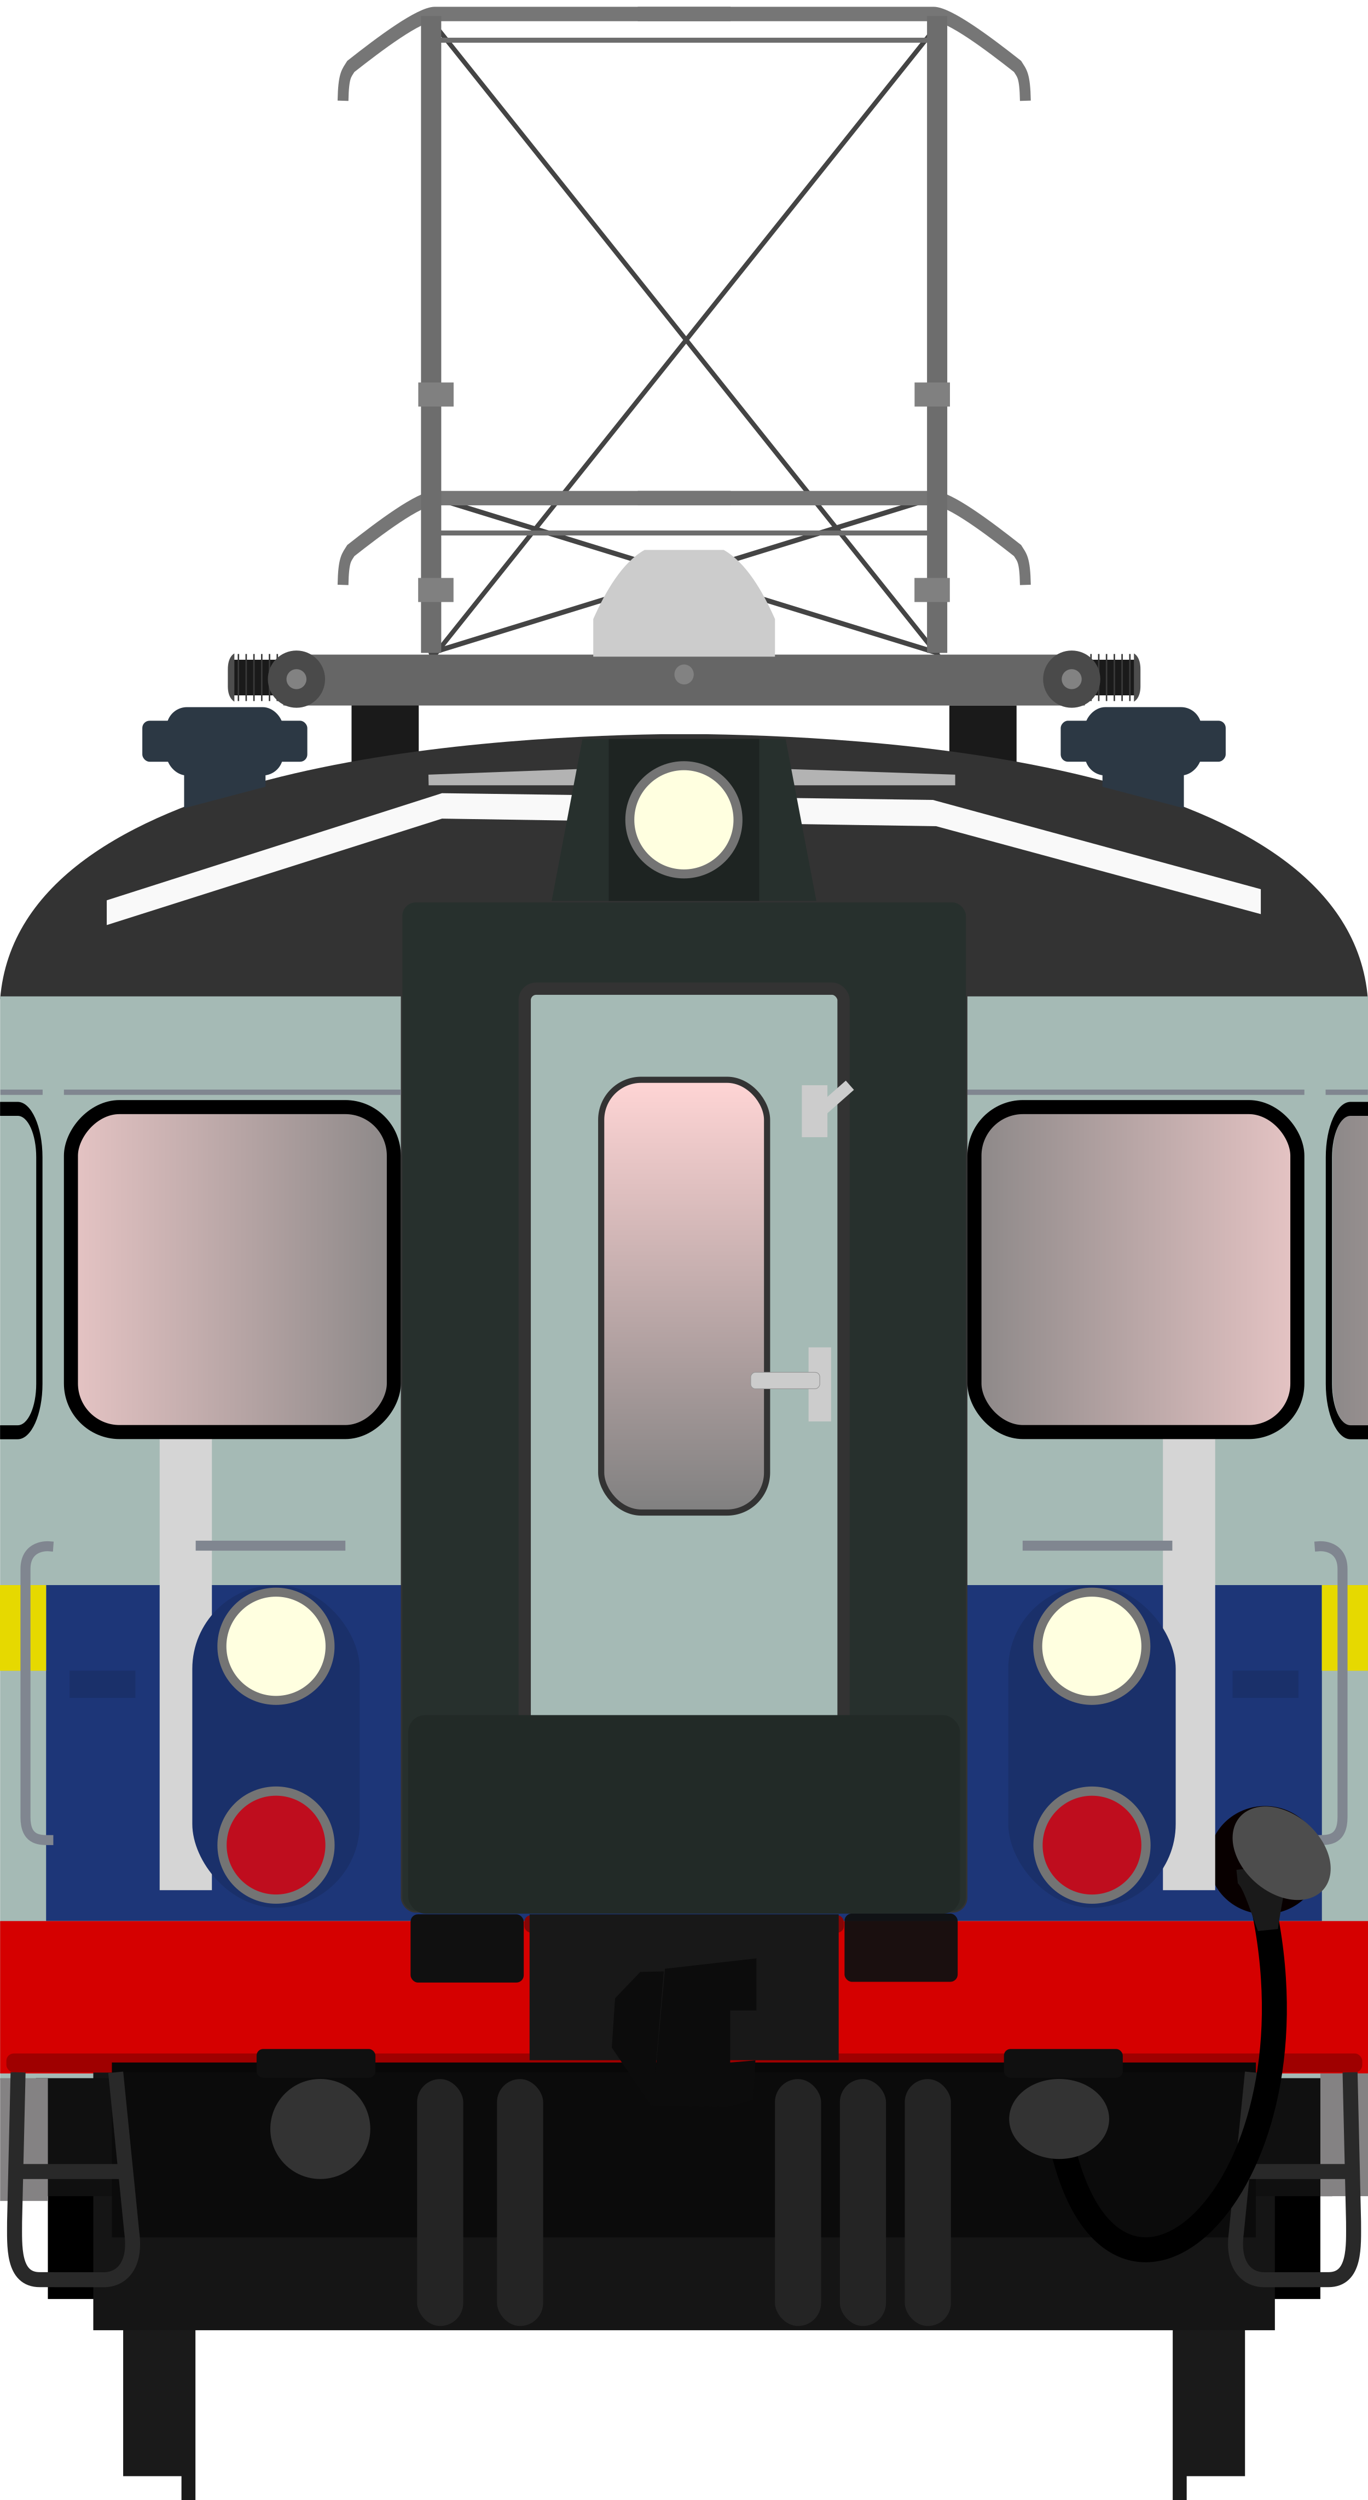 <?xml version="1.0" encoding="utf-8" standalone="no"?>
<!DOCTYPE svg PUBLIC "-//W3C//DTD SVG 1.1//EN" "http://www.w3.org/Graphics/SVG/1.1/DTD/svg11.dtd">
<svg version="1.1" xmlns="http://www.w3.org/2000/svg" width="273.74" height="500" xmlns:xlink="http://www.w3.org/1999/xlink">
<defs>
<filter id="filter1157-6" x="-.004" y="-.263" width="1.007" height="1.525" color-interpolation-filters="sRGB"><feGaussianBlur stdDeviation="0.109"/></filter>
<linearGradient id="linearGradient901" x1="97.02" x2="97.02" y1="74.532" y2="93.24" gradientTransform="matrix(4.643 0 0 4.643 -314.59 -130.22)" gradientUnits="userSpaceOnUse"><stop stop-color="#ffd5d5" offset="0"/><stop stop-color="#808080" offset="1"/></linearGradient>
<filter id="filter4972-8-1-7" x="-2.353" y="-.3" width="5.706" height="1.6" color-interpolation-filters="sRGB"><feGaussianBlur stdDeviation="4.081"/></filter>
<filter id="filter5531" x="-.107" y="-.849" width="1.213" height="2.714" color-interpolation-filters="sRGB"><feGaussianBlur stdDeviation="2.122"/></filter>
<filter id="filter5711" x="-.11" y="-2.893" width="1.219" height="6.787" color-interpolation-filters="sRGB"><feGaussianBlur stdDeviation="1.037"/></filter>
<filter id="filter4972-8-1-7-2" x="-2.353" y="-.3" width="5.706" height="1.6" color-interpolation-filters="sRGB"><feGaussianBlur stdDeviation="4.081"/></filter>
<filter id="filter4041" x="-.031" y="-.497" width="1.061" height="1.994" color-interpolation-filters="sRGB"><feGaussianBlur stdDeviation="0.863"/></filter>
<linearGradient id="linearGradient18410" x1="92.848" x2="10.764" y1="251" y2="251" gradientTransform="matrix(1.123 0 0 1.123 173.94 -28.076)" gradientUnits="userSpaceOnUse" xlink:href="#linearGradient901"/>
<linearGradient id="linearGradient28833" x1="92.848" x2="10.764" y1="251" y2="251" gradientTransform="matrix(1.118 0 0 1.118 245.6 -26.521)" gradientUnits="userSpaceOnUse" xlink:href="#linearGradient901"/>
<linearGradient id="linearGradient29146" x1="92.848" x2="10.764" y1="251" y2="251" gradientTransform="matrix(1.123 0 0 1.123 -99.855 -26.926)" gradientUnits="userSpaceOnUse" xlink:href="#linearGradient901"/>
</defs>
<g stroke-width="3.788">
<rect x="9.577" y="410.66" width="254.63" height="49.101"/>
<rect x="189.97" y="141.07" width="13.446" height="13.575" fill="#1a1a1a"/>
<rect x="70.346" y="139.52" width="13.446" height="13.575" fill="#1a1a1a"/>
</g>
<path d="m132.19 146.83c-37.172 0.62-128.42 6.17-132.16 52.948 0 0 273.74-4.7e-4 273.69 0-3.742-46.776-95.018-52.328-132.17-52.948z" fill="#333" stroke-width="3.78"/>
<path transform="matrix(4.642 0 0 4.642 -313.01 -129.7)" d="m71.767 66.533 14.676-4.686 21.239 0.292 14.362 3.907v1.622l-14.296-3.869-21.225-0.326-14.756 4.682z" fill="#f9f9f9" filter="url(#filter5531)" stroke="#333" stroke-linecap="round" stroke-width=".529" style="paint-order:fill markers stroke"/>
<path transform="matrix(4.642 0 0 4.642 -313.01 -129.7)" d="m85.898 61.314 10.723-0.401 11.984 0.401v0.459h-22.697z" fill="#e6e6e6" fill-opacity=".715" filter="url(#filter5711)" style="paint-order:fill markers stroke"/>
<g>
<rect x=".026" y="199.26" width="273.74" height="216.71" ry="0" fill="#a5bab5" stroke-width="3.78" style="paint-order:fill markers stroke"/>
<rect x="9.225" y="316.99" width="255.29" height="67.186" fill="#1d3678" stroke-width="1.016" style="paint-order:fill markers stroke"/>
<rect x=".026" y="384.18" width="273.74" height="30.474" ry="0" fill="#d50000" style="paint-order:fill markers stroke"/>
</g>
<g stroke="#333" stroke-linecap="round">
<rect x="80.361" y="180.32" width="113.07" height="202.03" ry="2.851" fill="#27302d" stroke-width=".3" style="paint-order:fill markers stroke"/>
<rect x="104.99" y="197.72" width="63.807" height="163.35" ry="2.305" fill="#a5bab5" stroke="#333" stroke-width="2.457" style="paint-order:fill markers stroke"/>
<rect x="120.3" y="215.94" width="33.191" height="86.545" ry="8.01" fill="url(#linearGradient901)" stroke-width="1.228" style="paint-order:fill markers stroke"/>
</g>
<g stroke-width="3.78">
<rect x="82.158" y="382.83" width="22.644" height="13.649" ry="1.473" fill="#101010" style="paint-order:fill markers stroke"/>
<rect x="168.99" y="382.68" width="22.644" height="13.649" ry="1.473" fill="#101010" fill-opacity=".947" style="paint-order:fill markers stroke"/>
<rect x="81.68" y="342.99" width="110.43" height="39.704" ry="3.412" fill="#222a27" style="paint-order:fill markers stroke"/>
</g>
<g fill="#1a1a1a">
<rect x="24.646" y="416.6" width="13.436" height="78.593" stroke-width="1.491"/>
<rect x="36.313" y="424.99" width="2.796" height="75.006" stroke-width="2.073"/>
<rect transform="scale(-1,1)" x="-249.13" y="416.6" width="13.436" height="78.593" stroke-width="1.491"/>
<rect transform="scale(-1,1)" x="-237.46" y="425" width="2.796" height="75.006" stroke-width="2.073"/>
</g>
<rect x="18.667" y="414.47" width="236.44" height="51.538" ry="0" fill="#151515" stroke-width="4.1" style="paint-order:fill markers stroke"/>
<rect x="7.185" y="415.6" width="259.4" height="23.605" fill="#101010" stroke-linecap="square" stroke-width="2"/>
<rect transform="matrix(3.377 0 0 8.396 -188.57 -684.05)" x="62.469" y="130.6" width="67.787" height="4.165" fill="#0b0b0b" filter="url(#filter4041)" stroke-linecap="square" stroke-width=".529" style="mix-blend-mode:normal"/>
<ellipse cx="253.13" cy="371.98" rx="11.228" ry="10.802" fill="#080000" stroke-width="3.582" style="paint-order:fill markers stroke"/>
<rect x="104.93" y="383.02" width="63.932" height="3.479" ry="1.305" fill="#850606" stroke-width="3.78" style="paint-order:fill markers stroke"/>
<rect transform="matrix(3.78 0 0 3.78 -227.33 -63.386)" x="60.477" y="125.41" width="71.777" height=".997" ry=".39" fill-opacity=".256" filter="url(#filter1157-6)" style="paint-order:fill markers stroke"/>
<g stroke-width="3.78">
<rect x="105.97" y="382.83" width="61.853" height="29.172" ry="0" fill="#181818" style="paint-order:fill markers stroke"/>
<path d="m133.06 393.72-2.522 27.418 15.025 0.22 5.155-1.426 0.439-7.896-5.045 0.439v-10.419h5.264v-10.419z" fill="#0c0c0c"/>
<path d="m132.84 394.24-4.716 0.11-5.045 5.264-0.658 9.87 8.116 11.954z" fill="#0c0c0c"/>
</g>
<rect x="264.21" y="414.65" width="9.556" height="24.55" fill="#848283" stroke-width="3.788"/>
<rect x=".026" y="415.6" width="9.556" height="24.55" fill="#848283" stroke-width="3.788"/>
<g fill="none" stroke="#292929" stroke-width="3">
<path d="m250.61 414.43-3.217 32.077c-0.897 6.626 2.133 9.42 5.638 9.402l12.759-0.015c5.504 0.03 5.059-6.791 5.059-11.606l-0.699-29.859"/>
<path d="m248.76 434.27h21.299"/>
<path d="m23.157 414.43 3.217 32.077c0.897 6.626-2.133 9.42-5.638 9.402l-12.759-0.015c-5.504 0.03-5.059-6.791-5.059-11.606l0.699-29.859"/>
<path d="m25.009 434.27h-21.299"/>
</g>
<rect transform="matrix(-2.511 0 0 4.683 347.99 -170.3)" x="121.7" y="84.442" width="4.163" height="32.642" ry="0" fill="#d5d5d5" filter="url(#filter4972-8-1-7)" style="paint-order:fill markers stroke"/>
<g fill="#e6d900">
<rect x="264.51" y="316.99" width="9.22" height="17.134" ry="0" fill="#e6d900" stroke-width=".834" style="paint-order:fill markers stroke"/>
</g>
<g transform="matrix(.696 0 0 1 .212 -.298)" fill="#e6d900">
<rect x="-.305" y="317.29" width="13.255" height="17.134" ry="0" fill="#e6d900" style="paint-order:fill markers stroke"/>
</g>
<rect transform="matrix(-2.511 0 0 4.683 548.75 -170.3)" x="121.7" y="84.442" width="4.163" height="32.642" ry="0" fill="#d5d5d5" filter="url(#filter4972-8-1-7-2)" style="paint-order:fill markers stroke"/>
<g fill="none">
<path d="m87.005 99.586 100.52 30.985" stroke="#444" stroke-linecap="square" stroke-linejoin="bevel"/>
<path d="m186.74 99.586-100.47 30.985" stroke="#444" stroke-linecap="square" stroke-linejoin="bevel"/>
<g transform="matrix(.754 0 0 1.002 33.71 -.114)">
<path d="m69.22 3.753 137.37 129.4" stroke="#444" stroke-width="1.08px"/>
<path d="m205.55 3.753-137.37 129.4" stroke="#444" stroke-width="1.08px"/>
<g stroke="#767676" stroke-width="2.877">
<g transform="translate(7.188)" stroke-width="2.877">
<path d="m142 2.905h-78.478c-4.172 0-14.619 5.907-22.305 10.46-1.132 1.391-1.955 1.662-2.083 6.86"/>
<path d="m117.36 2.905h78.478c4.172 0 14.619 5.907 22.305 10.46 1.132 1.391 1.955 1.662 2.083 6.86"/>
</g>
</g>
<g transform="translate(-3.0101e-8 96.628)" stroke="#767676" stroke-width="2.877">
<g transform="translate(7.188)" stroke-width="2.877">
<path d="m142 2.905h-78.478c-4.172 0-14.619 5.907-22.305 10.46-1.132 1.391-1.955 1.662-2.083 6.86"/>
<path d="m117.36 2.905h78.478c4.172 0 14.619 5.907 22.305 10.46 1.132 1.391 1.955 1.662 2.083 6.86"/>
</g>
</g>
</g>
</g>
<rect x="84.244" y="3.201" width="4.05" height="127.37" fill="#6d6d6d" stroke-width="2.012"/>
<rect x="185.5" y="3.201" width="4.05" height="127.37" fill="#6d6d6d" stroke-width="2.012"/>
<rect x="56.69" y="130.91" width="160.4" height="10.182" fill="#666"/>
<rect transform="matrix(0,-1,-1,0,0,0)" x="-139.06" y="-227.58" width="7.124" height="11.225" fill="#1a1a1a" stroke-width="1.268"/>
<rect transform="matrix(0,-1,-1,0,0,0)" x="-139.08" y="-217.57" width="7.165" height="1.362" fill="#909090" stroke-width=".472"/>
<path d="m228.21 137.33v-3.421c0.025-2.677-1.309-3.227-1.309-3.227v9.63s1.284-0.564 1.309-2.981z" fill="#4d4d4d" stroke-width=".506"/>
<g fill="#3a3a3a" stroke-width=".582">
<rect transform="matrix(0,-1,-1,0,0,0)" x="-140.2" y="-226.24" width="9.412" height=".296"/>
<rect transform="matrix(0,-1,-1,0,0,0)" x="-140.2" y="-224.68" width="9.412" height=".296"/>
<rect transform="matrix(0,-1,-1,0,0,0)" x="-140.2" y="-223.13" width="9.412" height=".296"/>
<rect transform="matrix(0,-1,-1,0,0,0)" x="-140.2" y="-221.57" width="9.412" height=".296"/>
<rect transform="matrix(0,-1,-1,0,0,0)" x="-140.2" y="-220.01" width="9.412" height=".296"/>
<rect transform="matrix(0,-1,-1,0,0,0)" x="-140.2" y="-218.46" width="9.412" height=".296"/>
</g>
<rect transform="rotate(-90)" x="-139.06" y="46.213" width="7.124" height="11.225" fill="#1a1a1a" stroke-width="1.268"/>
<rect transform="rotate(-90)" x="-139.08" y="56.225" width="7.165" height="1.362" fill="#909090" stroke-width=".472"/>
<path d="m45.59 137.33v-3.421c-0.025-2.677 1.309-3.227 1.309-3.227v9.63s-1.284-0.564-1.309-2.981z" fill="#4d4d4d" stroke-width=".506"/>
<g fill="#3a3a3a" stroke-width=".582">
<rect transform="rotate(-90)" x="-140.2" y="47.56" width="9.412" height=".296"/>
<rect transform="rotate(-90)" x="-140.2" y="49.115" width="9.412" height=".296"/>
<rect transform="rotate(-90)" x="-140.2" y="50.67" width="9.412" height=".296"/>
<rect transform="rotate(-90)" x="-140.2" y="52.23" width="9.412" height=".296"/>
<rect transform="rotate(-90)" x="-140.2" y="53.784" width="9.412" height=".296"/>
<rect transform="rotate(-90)" x="-140.2" y="55.339" width="9.412" height=".296"/>
</g>
<path d="m128.97 109.98c-4.431 2.501-7.759 8.183-10.256 13.82v7.519h36.363v-7.519c-2.497-5.637-5.825-11.319-10.256-13.82z" fill="#ccc"/>
<circle cx="59.324" cy="135.82" r="5.723" fill="#4a4a4a"/>
<circle cx="59.324" cy="135.82" r="1.996" fill="#828282"/>
<circle cx="214.45" cy="135.82" r="5.723" fill="#4a4a4a"/>
<circle cx="214.45" cy="135.82" r="1.996" fill="#828282"/>
<ellipse cx="136.89" cy="134.88" rx="1.933" ry="1.993" fill="#828282"/>
<g fill="#808080">
<rect x="83.697" y="76.488" width="7.075" height="4.817"/>
<rect x="183.01" y="76.488" width="7.075" height="4.817"/>
<g transform="translate(-2.131)">
<rect x="85.806" y="115.58" width="7.075" height="4.817"/>
<rect x="185.12" y="115.58" width="7.075" height="4.817"/>
</g>
</g>
<g fill="#242424" stroke-width=".998">
<rect x="168.06" y="415.78" width="9.228" height="49.383" ry="4.614"/>
<rect x="181.05" y="415.78" width="9.228" height="49.383" ry="4.614"/>
<rect x="155.07" y="415.78" width="9.228" height="49.383" ry="4.614"/>
<rect x="83.463" y="415.78" width="9.228" height="49.383" ry="4.614"/>
<rect x="99.454" y="415.78" width="9.228" height="49.383" ry="4.614"/>
</g>
<rect x="38.479" y="316.99" width="33.501" height="64.521" ry="16.751" fill="#1a306a" stroke-width="3.78" style="paint-order:fill markers stroke"/>
<circle transform="matrix(.707 .707 -.707 .707 0 0)" cx="271.89" cy="193.78" r="10.824" fill="#ffffe0" stroke="#747474" stroke-width="1.799"/>
<circle transform="rotate(45)" cx="299.97" cy="221.86" r="10.802" fill="#f00" fill-opacity=".722" stroke="#747474" stroke-width="1.844"/>
<rect x="201.76" y="316.99" width="33.501" height="64.521" ry="16.751" fill="#1a306a" stroke-width="3.78" style="paint-order:fill markers stroke"/>
<path d="m253.13 382.79c11.074 56.419-30.044 91.781-40.557 46.43" fill="none" stroke="#000" stroke-linecap="square" stroke-width="5"/>
<path d="m251.73 386.17 3.987-0.409s1.199-8.546 2.131-10.166l-0.278-2.706-10.157 1.042 0.279 2.715c1.252 1.041 3.054 7.124 4.03 9.534z" fill="#1a1a1a" stroke-width=".806"/>
<g transform="translate(-.614)" fill="#2c3844" stroke-width="4.004">
<g transform="translate(-8 1.304)">
<rect x="41.937" y="140.11" width="23.333" height="13.671" ry="4.101" style="paint-order:fill markers stroke"/>
<rect x="37.092" y="142.83" width="33.018" height="8.202" ry="1.453" style="paint-order:fill markers stroke"/>
<path d="m45.456 148.31h16.289l-6e-6 7.721-16.289 4.291z" style="paint-order:fill markers stroke"/>
</g>
<rect transform="scale(-1,1)" x="-241.03" y="141.41" width="23.333" height="13.671" ry="4.101" style="paint-order:fill markers stroke"/>
<rect transform="scale(-1,1)" x="-245.88" y="144.13" width="33.018" height="8.202" ry="1.453" style="paint-order:fill markers stroke"/>
<path d="m237.51 149.62h-16.289l1e-5 7.721 16.289 4.291z" style="paint-order:fill markers stroke"/>
</g>
<g transform="translate(-.771)">
<path d="m264.84 309.22s4.572-0.344 4.572 4.572v49.601c-3e-3 4.47-2.581 4.595-4.572 4.595" fill="none" stroke="#808690" stroke-linecap="square" stroke-linejoin="bevel" stroke-width="2"/>
<rect x="247.41" y="334.1" width="13.179" height="5.448" fill="#1a306a"/>
</g>
<ellipse transform="matrix(.174 -.985 .912 .41 0 0)" cx="-240.14" cy="327.02" rx="8.398" ry="10.638" fill="#4d4d4d" stroke-width="3.78" style="paint-order:fill markers stroke"/>
<g transform="matrix(3.78 0 0 3.78 -.676 112.92)" fill="#333">
<ellipse cx="56.248" cy="82.233" rx="2.646" ry="2.117" stroke-width=".308"/>
<circle cx="17.135" cy="82.762" r="2.646" stroke-width=".344"/>
</g>
<rect x="51.344" y="409.77" width="23.782" height="5.74" ry="1.305" fill="#101010" stroke-width="3.78" style="paint-order:fill markers stroke"/>
<rect x="200.89" y="409.77" width="23.782" height="5.74" ry="1.305" fill="#101010" stroke-width="3.78" style="paint-order:fill markers stroke"/>
<g transform="translate(-.771)">
<g transform="translate(-381.1 9.142)">
<path d="m391.54 300.08s-4.572-0.344-4.572 4.572v49.601c3e-3 4.47 2.581 4.595 4.572 4.595" fill="none" stroke="#808690" stroke-linecap="square" stroke-linejoin="bevel" stroke-width="2"/>
<rect transform="scale(-1,1)" x="-408.97" y="324.96" width="13.179" height="5.448" fill="#1a306a"/>
</g>
</g>
<g fill="none" stroke-linecap="square" stroke-linejoin="bevel">
<g transform="translate(-.497)" stroke="#808690" stroke-width="2">
<path d="m206.13 309.11h27.952"/>
<path d="m40.658 309.11h27.952"/>
</g>
<g stroke="#6d6d6d">
<path d="m87.202 8.038h99.336"/>
<path d="m87.202 106.59h99.336"/>
</g>
</g>
<g fill="#ccc">
<rect transform="scale(-1,1)" x="-166.3" y="269.45" width="4.508" height="14.817" fill-opacity=".996" stroke-width="3.78" style="paint-order:fill markers stroke"/>
<rect transform="scale(-1,1)" x="-164.04" y="274.44" width="13.819" height="3.29" ry=".931" stroke="#949494" stroke-linecap="round" stroke-width=".123" style="paint-order:fill markers stroke"/>
<rect transform="scale(-1,1)" x="-165.57" y="217.03" width="5.118" height="10.392" stroke-width="3.78" style="paint-order:fill markers stroke"/>
</g>
<path d="m170.06 217.03-6.514 5.739" fill="none" stroke="#ccc" stroke-width="2.457"/>
<circle transform="matrix(.707 .707 -.707 .707 0 0)" cx="387.34" cy="78.327" r="10.824" fill="#ffffe0" stroke="#747474" stroke-width="1.799"/>
<circle transform="rotate(45)" cx="415.43" cy="106.41" r="10.802" fill="#f00" fill-opacity=".722" stroke="#747474" stroke-width="1.844"/>
<path d="m116.55 147.77h40.648l6.16 32.401h-52.967z" fill="#27302d" stroke-linejoin="round" stroke-width="3.08" style="paint-order:fill markers stroke"/>
<rect x="121.81" y="147.77" width="30.114" height="32.401" fill="#1e2422" style="paint-order:fill markers stroke"/>
<rect x="194.99" y="221.4" width="64.614" height="64.989" ry="9.731" fill="url(#linearGradient18410)" stroke="#000" stroke-linejoin="round" stroke-width="2.808" style="paint-order:fill markers stroke"/>
<g transform="translate(.113)">
<path d="m273.63 221.73v64.67c-5.364 0-7.083-4.319-7.083-9.683v-45.303c0-5.364 1.719-9.683 7.083-9.683z" fill="url(#linearGradient28833)" stroke-width="1.118" style="paint-order:fill markers stroke"/>
<g transform="matrix(1.118 0 0 1.118 -63.366 -25.973)">
<path d="m298.31 220.33c-2.451 0-4.442 4.441-4.442 9.91v40.527c0 5.47 1.991 9.912 4.442 9.912h3.147v-2.5h-3.147c-1.85 0-3.322-3.284-3.322-7.412v-40.527c0-4.128 1.472-7.41 3.322-7.41h3.147v-2.5z" stroke-linejoin="round" stroke-width=".669" style="-inkscape-stroke:none;paint-order:fill markers stroke"/>
</g>
</g>
<g fill="none" stroke="#808690" stroke-width="1.054px">
<path d="m261.01 218.43h-67.423"/>
<path d="m273.71 218.43h-8.454"/>
</g>
<g transform="translate(0 -1.15)">
<rect transform="scale(-1,1)" x="-78.807" y="222.55" width="64.614" height="64.989" ry="9.731" fill="url(#linearGradient29146)" stroke="#000" stroke-linejoin="round" stroke-width="2.808" style="paint-order:fill markers stroke"/>
<g transform="matrix(-1 0 0 1 273.68 1.15)">
<path d="m273.63 221.73v64.67c-5.364 0-7.083-4.319-7.083-9.683v-45.303c0-5.364 1.719-9.683 7.083-9.683z" fill="url(#linearGradient28833)" stroke-width="1.118" style="paint-order:fill markers stroke"/>
<g transform="matrix(1.118 0 0 1.118 -63.366 -25.973)">
<path d="m298.31 220.33c-2.451 0-4.442 4.441-4.442 9.91v40.527c0 5.47 1.991 9.912 4.442 9.912h3.147v-2.5h-3.147c-1.85 0-3.322-3.284-3.322-7.412v-40.527c0-4.128 1.472-7.41 3.322-7.41h3.147v-2.5z" stroke-linejoin="round" stroke-width=".669" style="-inkscape-stroke:none;paint-order:fill markers stroke"/>
</g>
</g>
<g transform="matrix(-1 0 0 1 273.79 1.15)" fill="none" stroke="#808690" stroke-width="1.054px">
<path d="m261 218.43h-67.423"/>
<path d="m273.71 218.43h-8.454"/>
</g>
</g>
<circle transform="matrix(.707 .707 -.707 .707 0 0)" cx="212.73" cy="19.164" r="10.824" fill="#ffffe0" stroke="#747474" stroke-width="1.799"/>
</svg>
